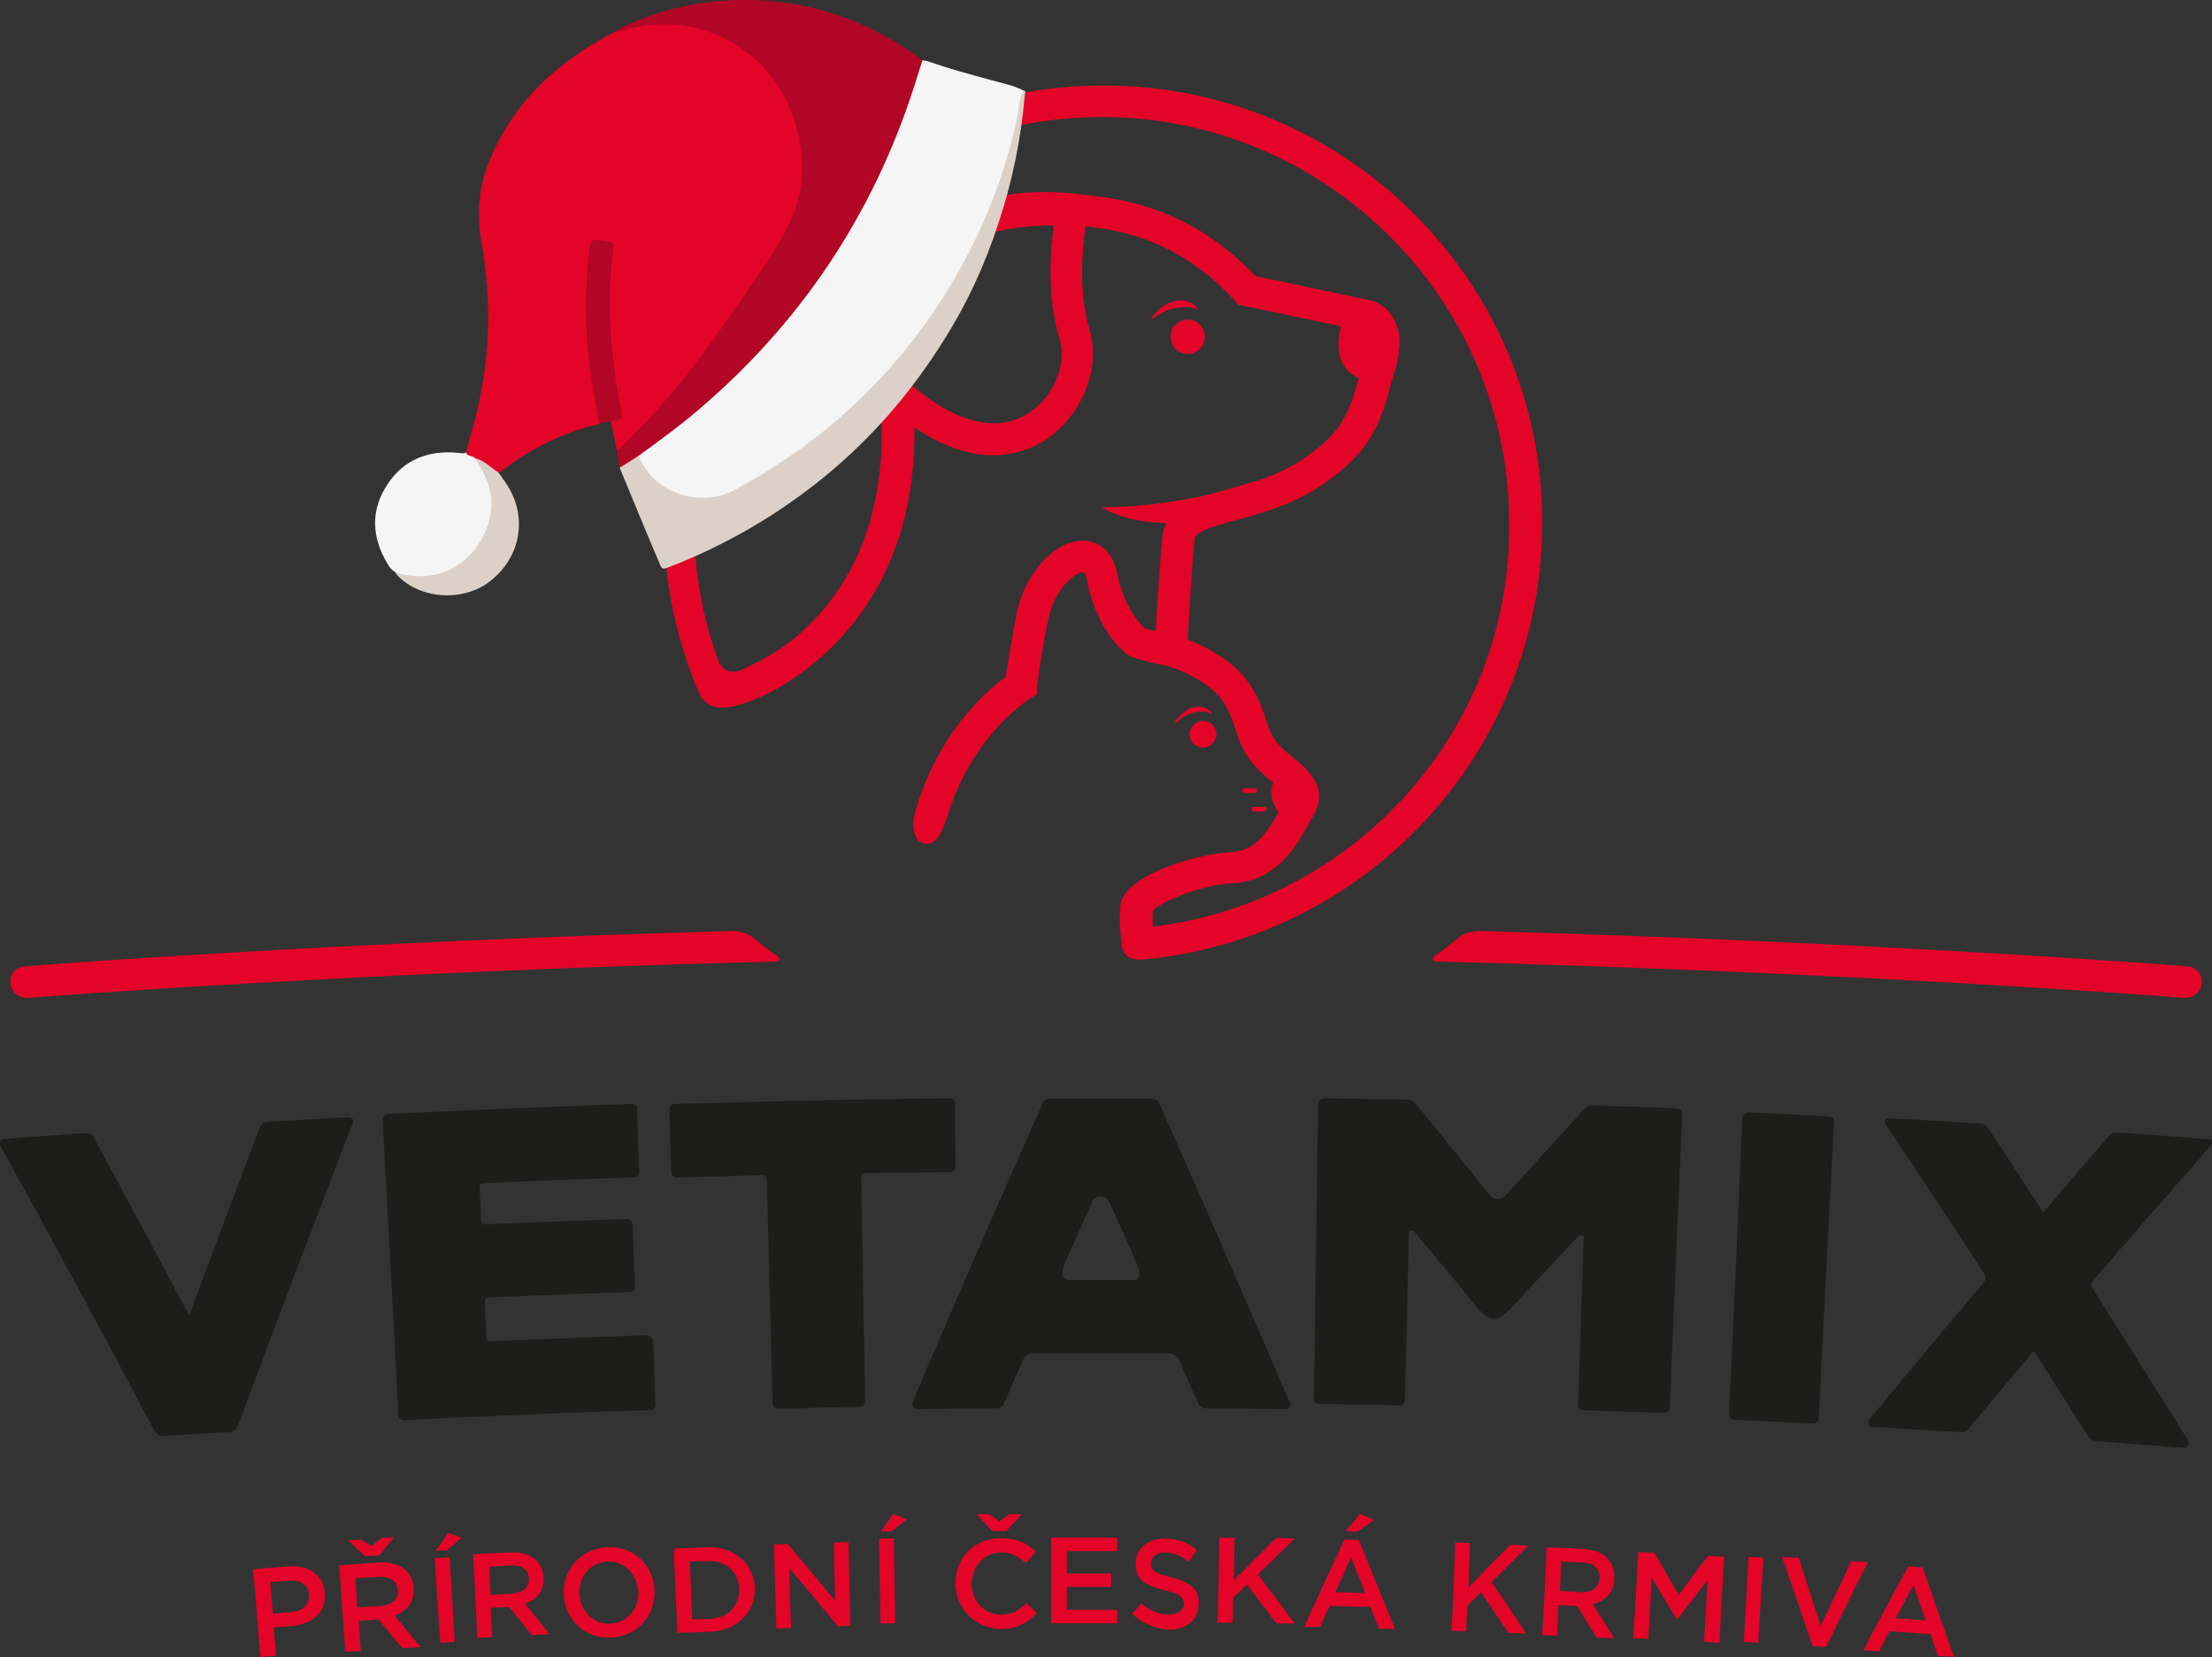 <?xml version="1.0" encoding="utf-8"?>
<!-- Generator: Adobe Illustrator 25.3.0, SVG Export Plug-In . SVG Version: 6.00 Build 0)  -->
<svg version="1.1" id="Layer_1" xmlns="http://www.w3.org/2000/svg" xmlns:xlink="http://www.w3.org/1999/xlink" x="0px" y="0px"
	 viewBox="0 0 463 346.9" style="enable-background:new 0 0 463 346.9;" xml:space="preserve">
<rect x="0" y="0" width="463" height="346.9" fill="#333333" stroke="none"/>
<style type="text/css">
	.st0{fill-rule:evenodd;clip-rule:evenodd;fill:#1D1D1B;}
	.st1{fill-rule:evenodd;clip-rule:evenodd;fill:#E40427;}
	.st2{fill:#E40427;}
	.st3{fill:#F5F5F5;}
	.st4{fill:#B20626;}
	.st5{fill:#DBD1C8;}
</style>
<desc>Created with Sketch.</desc>
<g id="Page-1">
	<g>
		<path id="Fill-1" class="st0" d="M382.9,233.7c-5.7-0.3-11.3-0.6-17-0.8c-0.6,0-1.1,0.4-1.2,1.1c-0.9,20.7-1.8,41.3-2.8,62
			c0,0.6,0.4,1.1,1,1.2c5.5,0.3,11.1,0.5,16.6,0.8c0.6,0,1.1-0.4,1.2-1.1c1-20.6,2.1-41.3,3.2-61.9
			C384,234.3,383.5,233.8,382.9,233.7"/>
		<path id="Fill-2" class="st0" d="M350.9,232c-5.8-0.2-11.5-0.4-17.3-0.6c-0.1,0-0.2,0-0.3,0.1l0,0c0,0-0.8-0.3-2,1
			s-16.1,17.7-16.1,17.7s-0.6,0.8-1.7,0.8l0,0c-1.1,0-1.7-0.9-1.7-0.9s-14-17.2-15.1-18.6c-1.1-1.4-1.9-1.2-1.9-1.2l0,0
			c-0.1,0-0.2-0.1-0.4-0.1c-5.8-0.1-11.5-0.2-17.3-0.3c-0.6,0-1.1,0.5-1.2,1.1c-0.3,20.6-0.6,41.2-0.9,61.8c0,0.6,0.5,1.1,1.1,1.1
			c5.6,0.1,11.3,0.2,16.9,0.3c0.6,0,1.1-0.5,1.1-1.1c0.3-11.7,0.5-23.5,0.8-35.2c0-0.1,0.1-0.3,0.6-0.3s0.9,0.7,0.9,0.7
			s9.2,10.9,12.2,14.7c3,3.7,4.1,3,4.1,3s1,0.7,4.2-2.8c3.2-3.5,13-13.9,13-13.9s0.5-0.7,1-0.7s0.6,0.2,0.6,0.3
			c-0.4,11.7-0.8,23.5-1.2,35.2c0,0.6,0.5,1.1,1.1,1.1c5.6,0.2,11.3,0.4,16.9,0.6c0.6,0,1.1-0.5,1.2-1.1c0.9-20.6,1.7-41.2,2.6-61.7
			C352,232.5,351.5,232,350.9,232"/>
		<path id="Fill-3" class="st0" d="M200,244.2c0-4.4-0.1-8.8-0.1-13.2c0-0.6-0.5-1.1-1.2-1.1c-6.7,0.1-13.3,0.2-20,0.3l0,0
			c-5.8,0.1-11.7,0.2-17.5,0.4l0,0c-6.7,0.2-13.4,0.3-20,0.5c-0.6,0-1.1,0.5-1.1,1.1c0.1,4.4,0.3,8.8,0.4,13.2
			c0,0.6,0.5,1.1,1.2,1.1c6-0.2,12-0.3,18-0.5c0,0,0.8,0,0.8,0.8c0.4,15.7,0.8,31.3,1.2,47c0,0.6,0.5,1.1,1.2,1.1
			c5.7-0.1,11.4-0.3,17.1-0.4c0.6,0,1.1-0.5,1.1-1.1c-0.3-15.7-0.6-31.3-0.8-47c0-0.8,0.8-0.8,0.8-0.8c6-0.1,12-0.2,18-0.2
			C199.5,245.4,200,244.8,200,244.2"/>
		<path id="Fill-4" class="st0" d="M135.4,279.5c-10.9,0.4-21.9,0.8-32.8,1.3c-0.2,0-0.7-0.1-0.8-0.7c-0.1-2.6-0.2-5.2-0.3-7.7
			c0-0.7,0.6-0.8,0.7-0.8c9.9-0.4,19.7-0.8,29.6-1.1c0.6,0,1.1-0.5,1.1-1.1c-0.2-4.4-0.3-8.7-0.5-13.1c0-0.6-0.5-1.1-1.2-1.1
			c-9.9,0.3-19.8,0.7-29.7,1.1l0,0c0,0-0.8,0-0.8-0.7c-0.1-2.4-0.2-4.7-0.3-7.1l0,0c0-0.7,0.6-0.8,0.8-0.8c10.5-0.5,21-0.9,31.5-1.2
			c0.6,0,1.1-0.5,1.1-1.1c-0.2-4.4-0.3-8.8-0.4-13.2c0-0.6-0.6-1.1-1.2-1.1c-11.2,0.4-22.4,0.8-33.6,1.3c-5.8,0.3-11.6,0.5-17.4,0.8
			c-0.6,0-1.1,0.6-1.1,1.2c0.2,4.4,0.5,8.8,0.7,13.2c0.2,3.6,0.4,7.2,0.6,10.9c0.2,4.4,0.5,8.7,0.7,13.1c0.2,3.8,0.4,7.7,0.6,11.5
			c0.2,4.4,0.5,8.7,0.7,13.1c0,0.6,0.6,1.1,1.2,1.1c5.7-0.3,11.3-0.6,17-0.8c11.5-0.5,23-1,34.5-1.3c0.6,0,1.1-0.5,1.1-1.1
			c-0.2-4.4-0.3-8.7-0.4-13.1C136.5,279.9,136,279.5,135.4,279.5"/>
		<path id="Fill-5" class="st0" d="M457.9,301.4c-6.6-10.6-13.2-21.1-19.9-31.7c-0.5-0.8,0-1.5,0.1-1.6c8.2-9.5,16.4-18.9,24.7-28.3
			c0.2-0.3,0.3-0.6,0.2-0.9c-0.1-0.4-0.6-0.4-0.6-0.4c-6.4-0.5-12.8-1-19.1-1.4c-1.1-0.1-1.5,0.3-1.7,0.5
			c-4.7,5.4-9.3,10.8-13.9,16.2c-3.9-6-7.8-11.9-11.7-17.9c-0.1-0.2-0.5-0.6-1.6-0.7c-6.4-0.4-12.8-0.8-19.2-1.1c0,0-0.5,0-0.6,0.3
			s-0.1,0.7,0.1,1c7,10.4,13.9,20.9,20.7,31.4c0,0,0.5,0.9-0.1,1.6c-8.1,9.5-16,19.1-24,28.7c-0.3,0.3-0.3,0.8-0.1,1.2
			c0.2,0.4,0.7,0.4,0.7,0.4s16.6,1,18.1,1.1c1.3,0.1,2-0.6,2.1-0.8c4.5-5.4,9.1-10.8,13.6-16.2c3.8,6,7.6,11.9,11.4,17.9
			c0.1,0.2,0.7,1,2,1c1.5,0.1,18,1.4,18,1.4s0.6,0.1,0.8-0.3C458.1,302.2,458.2,301.8,457.9,301.4"/>
		<path id="Fill-6" class="st0" d="M72.9,233.9c-5.6,0.3-11.1,0.6-16.7,0.9c-1.6,0.1-1.8,1.2-1.8,1.2c-5,13.1-10,26.3-14.8,39.4
			C33,263,26.4,250.6,19.7,238.2c0,0-0.4-1.1-2-1c-5.6,0.4-11.1,0.8-16.7,1.2c-0.5,0-0.9,0.4-1,0.8c0,0.1,0,0.2,0,0.4
			c0,0.1,0.1,0.2,0.1,0.3c10.9,19.7,21.6,39.5,32.1,59.4c0,0,0.7,1.4,1.9,1.3c1.7-0.1,3.4-0.2,5.1-0.3c1.3-0.1,2.5-0.2,3.8-0.2
			c1.7-0.1,3.4-0.2,5.1-0.3c1.3-0.1,1.8-1.5,1.8-1.5c7.8-21.1,15.8-42.1,23.9-63.1c0.1-0.1,0.1-0.2,0.1-0.4s0-0.3,0-0.4
			C73.8,234.2,73.4,233.9,72.9,233.9"/>
		<path id="Fill-7" class="st0" d="M269.9,293.4c-1.7-3.9-3.4-7.9-5.1-11.8l0,0c-7.3-16.9-14.6-33.7-22.1-50.5c0,0-0.2-0.8-1.3-1.1
			l0,0c-0.1,0-0.1,0-0.2,0c-0.1,0-0.2,0-0.3,0h-0.1c-1.3,0-2.6,0-4,0c-1.7,0-3.3,0-5,0H229c-1.7,0-3.3,0-5,0c-1.3,0-2.6,0-4,0h0
			c-0.1,0-0.2,0-0.3,0s-0.1,0-0.2,0l0,0c-1.1,0.2-1.3,1.1-1.3,1.1c-7.5,16.8-14.9,33.7-22.1,50.5l0,0c-1.7,3.9-3.4,7.9-5,11.8
			c0,0.1-0.1,0.3-0.1,0.4c0,0.2,0,0.3,0,0.4c0.2,0.4,0.5,0.8,1,0.8c2.5,0,5-0.1,7.6-0.1c2.9,0,5.8-0.1,8.8-0.1h0.1
			c0.1,0,0.2,0,0.2,0c0.1,0,0.1,0,0.2,0l0,0c1-0.2,1.3-1.1,1.3-1.1c1.3-3,2.6-6,3.9-9c0,0,0.6-1.4,2.4-1.4c9.3,0,18.6,0,27.9,0
			c1.7,0,2.3,1.2,2.4,1.4c1.3,3,2.6,6,4,9c0,0,0.2,0.8,1.2,1.1l0,0c0.1,0,0.1,0,0.2,0c0.1,0,0.2,0,0.3,0h0.1c2.9,0,5.8,0,8.8,0.1
			c2.5,0,5,0.1,7.6,0.1c0.5,0,0.9-0.3,1-0.8c0-0.1,0-0.2,0-0.4C270,293.6,269.9,293.5,269.9,293.4 M223.8,268c-0.7,0-2.2-0.4-1-3.3
			v-0.1c2-4.4,3.9-8.8,5.9-13.2c0.1-0.2,0.6-0.9,1.7-0.9c1.1,0,1.6,0.7,1.7,0.9c2,4.4,4,8.8,5.9,13.3c1.3,2.9-0.3,3.3-0.9,3.3
			C232.7,268,228.3,268,223.8,268"/>
		<path id="Fill-8" class="st1" d="M53,328.5c2.5-0.2,4.9-0.4,7.4-0.6c4.4-0.3,7.3,1.9,7.6,5.6c0,0,0,0,0,0.1c0.3,4.1-2.9,6.5-7,6.8
			l-3.7,0.3c0.2,2,0.3,3.9,0.5,5.9l-3.3,0.3C54,340.8,53.5,334.6,53,328.5 M60.9,337.5c2.5-0.2,3.9-1.7,3.8-3.6l0,0
			c-0.2-2.2-1.8-3.2-4.3-3c-1.3,0.1-2.6,0.2-3.8,0.3c0.2,2.2,0.3,4.4,0.5,6.6C58.3,337.7,59.6,337.6,60.9,337.5"/>
		<path id="Fill-9" class="st1" d="M71,327.7c2.8-0.2,5.5-0.4,8.3-0.6c2.3-0.2,4.2,0.4,5.5,1.5c1,0.9,1.7,2.2,1.8,3.8l0,0
			c0.2,3-1.5,4.9-4,5.8c1.8,2.2,3.6,4.4,5.4,6.6c-1.3,0.1-2.6,0.2-3.8,0.2c-1.7-2-3.3-4-5-6c-1.4,0.1-2.7,0.2-4.1,0.3
			c0.1,2.1,0.3,4.2,0.4,6.3c-1.1,0.1-2.2,0.1-3.2,0.2C71.9,339.8,71.4,333.8,71,327.7 M79.4,325.6c-1,0.1-2,0.1-3,0.2
			c-1.2-1.1-2.3-2.2-3.5-3.3c0.9-0.1,1.8-0.1,2.7-0.2c0.7,0.4,1.4,0.9,2.2,1.3l2-1.6c0.9-0.1,1.8-0.1,2.7-0.2
			C81.4,323.1,80.4,324.4,79.4,325.6 M79.7,336.2c2.3-0.2,3.7-1.4,3.6-3.3l0,0c-0.1-1.9-1.6-2.9-4.1-2.8c-1.6,0.1-3.2,0.2-4.8,0.3
			c0.1,2,0.3,4.1,0.4,6.1C76.5,336.4,78.1,336.3,79.7,336.2"/>
		<path id="Fill-10" class="st1" d="M91,326.2c1-0.1,2.1-0.1,3.1-0.2c0.4,5.9,0.7,11.8,1.1,17.7c-1,0.1-2,0.1-3,0.2
			C91.7,338,91.4,332.1,91,326.2 M93.8,320.9c0.9,0.3,1.9,0.7,2.8,1c-1,0.9-2,1.8-3.1,2.6c-0.8,0.1-1.6,0.1-2.3,0.1
			C92.1,323.4,93,322.2,93.8,320.9"/>
		<path id="Fill-11" class="st1" d="M99,325.4c2.6-0.2,5.3-0.3,7.9-0.4c2.2-0.1,4,0.4,5.2,1.5c1,0.9,1.6,2.2,1.7,3.7l0,0
			c0.1,2.9-1.5,4.7-3.9,5.5c1.7,2.1,3.4,4.3,5.1,6.4c-1.2,0.1-2.5,0.1-3.7,0.2c-1.6-2-3.1-3.9-4.7-5.9c-1.3,0.1-2.6,0.1-3.9,0.2
			c0.1,2,0.2,4.1,0.3,6.1c-1,0.1-2.1,0.1-3.1,0.2C99.7,337,99.3,331.2,99,325.4 M107.2,333.6c2.2-0.1,3.6-1.4,3.5-3.1c0,0,0,0,0-0.1
			c-0.1-1.9-1.5-2.8-3.8-2.7c-1.5,0.1-3,0.2-4.5,0.3c0.1,2,0.2,3.9,0.3,5.9C104.1,333.8,105.6,333.7,107.2,333.6"/>
		<path id="Fill-12" class="st1" d="M118,333.9L118,333.9c-0.3-5.2,3.5-9.7,9.1-10s9.7,3.8,9.9,9l0,0c0.2,5.2-3.5,9.7-9.1,9.9
			C122.4,343.1,118.3,339.1,118,333.9 M133.6,333.2L133.6,333.2c-0.2-3.6-2.9-6.5-6.5-6.3c-3.6,0.2-6,3.2-5.8,6.8l0,0
			c0.2,3.6,2.9,6.4,6.5,6.2C131.4,339.7,133.8,336.7,133.6,333.2"/>
		<path id="Fill-13" class="st1" d="M141,324.2c2.3-0.1,4.6-0.2,6.9-0.3c5.8-0.2,9.9,3.5,10.1,8.5l0,0c0.2,5-3.7,9-9.4,9.2
			c-2.3,0.1-4.6,0.2-6.8,0.2L141,324.2 M144.4,326.9c0.2,4,0.3,8,0.5,12.1c1.2,0,2.4-0.1,3.6-0.1c3.8-0.1,6.3-2.7,6.2-6.2v-0.1
			c-0.1-3.5-2.7-6-6.6-5.8C146.8,326.8,145.6,326.8,144.4,326.9"/>
		<path id="Fill-14" class="st1" d="M162,323.3c1,0,1.9-0.1,2.9-0.1c3.3,4,6.6,7.9,9.9,11.9c-0.1-4.1-0.2-8.1-0.3-12.2
			c1,0,2.1,0,3.1-0.1c0.1,5.9,0.3,11.7,0.4,17.6c-0.9,0-1.7,0-2.6,0.1c-3.4-4.1-6.7-8.2-10.2-12.2c0.1,4.2,0.2,8.3,0.4,12.5
			c-1,0-2,0.1-3.1,0.1L162,323.3"/>
		<path id="Fill-15" class="st1" d="M184,322.1c1,0,2.1,0,3.1-0.1l0.3,17.8c-1,0-2,0-3.1,0.1L184,322.1 M187,316.9
			c0.9,0.4,1.9,0.8,2.8,1.2c-1.1,0.8-2.1,1.7-3.2,2.5c-0.8,0-1.6,0-2.3,0.1C185.2,319.4,186.1,318.2,187,316.9"/>
		<path id="Fill-16" class="st1" d="M200,331.6L200,331.6c-0.1-5.3,3.8-9.6,9.5-9.6c3.4,0,5.5,1.1,7.3,2.8c-0.7,0.8-1.4,1.6-2.1,2.4
			c-1.5-1.3-3.1-2.3-5.2-2.2c-3.5,0-6.1,3-6.1,6.5v0.1c0,3.6,2.7,6.5,6.2,6.4c2.3,0,3.7-0.9,5.3-2.4c0.7,0.7,1.4,1.4,2.1,2.1
			c-1.9,2-4,3.3-7.5,3.3C204.1,340.9,200.1,336.8,200,331.6 M210.7,320.5c-1,0-2,0-3,0c-1.1-1.2-2.2-2.3-3.3-3.5c0.9,0,1.8,0,2.7,0
			c0.7,0.5,1.4,1,2.1,1.5c0.7-0.5,1.4-1,2-1.5c0.9,0,1.8,0,2.7,0C212.8,318.1,211.7,319.3,210.7,320.5"/>
		<path id="Fill-17" class="st1" d="M220,321.9c4.6,0,9.3,0,13.9,0c0,0.9,0,1.9,0,2.8c-3.5,0-7.1,0-10.6,0c0,1.6,0,3.1,0,4.7
			c3.1,0,6.2,0,9.3,0v2.8c-3.1,0-6.2,0-9.3,0c0,1.6,0,3.2,0,4.8c3.5,0,7.1,0,10.6,0v2.8c-4.6,0-9.3,0-13.9,0
			C220.1,333.9,220,327.9,220,321.9"/>
		<path id="Fill-18" class="st1" d="M237,337.9l1.9-2.3c1.7,1.5,3.5,2.4,5.7,2.4c2,0,3.2-0.9,3.2-2.3l0,0c0-1.3-0.7-2-4.1-2.8
			c-3.8-1-6-2.1-6-5.5l0,0c0-3.2,2.6-5.4,6.2-5.3c2.7,0,4.7,0.8,6.6,2.4c-0.6,0.8-1.1,1.6-1.7,2.4c-1.6-1.2-3.3-1.9-4.9-1.9
			c-1.9,0-3,1-3,2.2v0.1c0,1.4,0.8,2.1,4.3,2.9c3.8,1,5.8,2.4,5.7,5.4v0.1c0,3.5-2.7,5.5-6.5,5.5C241.8,340.9,239.2,339.9,237,337.9
			"/>
		<path id="Fill-19" class="st1" d="M255.2,321.9c1.1,0,2.1,0,3.2,0c0,3-0.1,6-0.1,8.9c2.9-2.9,5.8-5.9,8.8-8.8c1.3,0,2.6,0,3.9,0.1
			c-2.6,2.5-5.1,5-7.7,7.5c2.6,3.4,5.1,6.8,7.7,10.3c-1.3,0-2.6,0-3.9-0.1c-2-2.7-4-5.4-6.1-8.1c-1,0.9-1.9,1.9-2.9,2.8
			c0,1.7,0,3.4-0.1,5.2c-1.1,0-2.1,0-3.2,0C255.1,333.7,255.1,327.8,255.2,321.9"/>
		<path id="Fill-20" class="st1" d="M281.4,322.3c1,0,2,0,3,0.1c2.5,6.2,5.1,12.4,7.6,18.6c-1.1,0-2.3-0.1-3.4-0.1
			c-0.6-1.5-1.2-3-1.7-4.5c-2.9-0.1-5.8-0.1-8.6-0.2c-0.7,1.5-1.3,2.9-2,4.4c-1.1,0-2.2,0-3.3,0
			C275.8,334.4,278.6,328.3,281.4,322.3 M285.8,333.5c-1-2.5-2-4.9-3-7.4c-1.1,2.4-2.2,4.8-3.3,7.2
			C281.6,333.4,283.7,333.4,285.8,333.5 M284.7,316.9c1,0.4,1.9,0.9,2.9,1.3c-1.1,0.8-2.3,1.6-3.4,2.4c-0.8,0-1.7,0-2.5-0.1
			C282.6,319.4,283.7,318.1,284.7,316.9"/>
		<path id="Fill-21" class="st1" d="M304.6,322.9c1,0,2.1,0.1,3.1,0.1l-0.3,9.3c2.9-3,5.8-6,8.7-8.9c1.3,0,2.6,0.1,3.8,0.2
			c-2.6,2.5-5.1,5.1-7.7,7.6c2.5,3.6,4.9,7.2,7.3,10.8l-3.8-0.2c-1.9-2.8-3.8-5.7-5.7-8.5c-1,1-1.9,1.9-2.9,2.9l-0.2,5.3
			c-1,0-2.1-0.1-3.1-0.1C304.2,335.2,304.4,329,304.6,322.9"/>
		<path id="Fill-22" class="st1" d="M323.7,323.9c2.6,0.1,5.3,0.2,7.9,0.4c2.2,0.1,4,0.9,5,2.1c0.9,1,1.4,2.4,1.3,4v0.1
			c-0.1,3-2,4.7-4.5,5.3c1.5,2.4,3,4.8,4.5,7.2c-1.2-0.1-2.5-0.1-3.7-0.2c-1.4-2.2-2.7-4.4-4.1-6.6c-1.3-0.1-2.6-0.1-3.9-0.2
			c-0.1,2.1-0.2,4.3-0.3,6.4c-1,0-2.1-0.1-3.1-0.1C323.2,336.1,323.5,330,323.7,323.9 M331,333.3c2.2,0.1,3.7-1,3.8-2.9v-0.1
			c0.1-2-1.2-3.1-3.5-3.2c-1.5-0.1-3-0.1-4.5-0.2c-0.1,2-0.2,4.1-0.3,6.1C328,333.2,329.5,333.2,331,333.3"/>
		<path id="Fill-23" class="st1" d="M342.9,324.9c1.2,0.1,2.3,0.1,3.4,0.2c1.7,2.9,3.4,5.9,5.1,8.8c2-2.7,4-5.5,6.1-8.2
			c1.1,0.1,2.3,0.1,3.4,0.2c-0.4,6-0.7,12-1,18c-1.1-0.1-2.1-0.1-3.2-0.2c0.2-4.3,0.5-8.6,0.7-12.9c-2.1,2.7-4.2,5.5-6.3,8.2H351
			c-1.8-2.9-3.5-5.8-5.3-8.8c-0.2,4.3-0.4,8.6-0.7,12.9c-1.1-0.1-2.1-0.1-3.2-0.2C342.3,336.9,342.6,330.9,342.9,324.9"/>
		<path id="Fill-24" class="st1" d="M366,325.9c1,0.1,2.1,0.1,3.1,0.2c-0.4,5.9-0.7,11.9-1.1,17.8c-1-0.1-2-0.1-3-0.2
			C365.3,337.8,365.7,331.8,366,325.9"/>
		<path id="Fill-25" class="st1" d="M373,325.9c1.2,0.1,2.4,0.2,3.5,0.2c1.5,4.8,3.1,9.6,4.6,14.3c2.1-4.5,4.3-9.1,6.4-13.6
			c1.2,0.1,2.3,0.2,3.5,0.2c-3,5.9-5.9,11.9-8.8,17.8c-0.9-0.1-1.9-0.1-2.8-0.2C377.3,338.4,375.2,332.2,373,325.9"/>
		<path id="Fill-26" class="st1" d="M399.4,327.9c1,0.1,2,0.2,3,0.2c2.2,6.3,4.4,12.5,6.6,18.8c-1.1-0.1-2.3-0.2-3.4-0.3
			c-0.5-1.5-1-3-1.5-4.5c-2.9-0.2-5.8-0.4-8.6-0.6c-0.7,1.4-1.5,2.8-2.2,4.2c-1.1-0.1-2.2-0.2-3.3-0.2
			C393.1,339.6,396.2,333.8,399.4,327.9 M403.1,339.2c-0.9-2.5-1.7-5-2.6-7.4c-1.2,2.3-2.5,4.7-3.7,7
			C399,338.9,401,339.1,403.1,339.2"/>
		<path id="Fill-27" class="st1" d="M249,153.7L249,153.7c0,1.6,1.3,2.8,2.8,2.8s2.8-1.2,2.8-2.8l0,0c0-1.6-1.3-2.8-2.8-2.8
			S249,152.2,249,153.7"/>
		<path id="Fill-28" class="st1" d="M245,70.5c0,2,1.6,3.6,3.6,3.6s3.6-1.6,3.6-3.6s-1.6-3.6-3.6-3.6S245,68.5,245,70.5"/>
		<path id="Fill-29" class="st1" d="M262,169.4c0,0.3,0.2,0.5,0.5,0.5h2.1c0.3,0,0.5-0.2,0.5-0.5s-0.2-0.5-0.5-0.5h-2.1
			C262.2,168.9,262,169.1,262,169.4"/>
		<path id="Fill-30" class="st1" d="M262.6,166c0.3,0,0.5-0.2,0.5-0.5s-0.2-0.5-0.5-0.5h-2.1c-0.3,0-0.5,0.2-0.5,0.5
			s0.2,0.5,0.5,0.5H262.6z"/>
		<path id="Fill-31" class="st1" d="M457.8,202.3c-0.8-0.1-64.9-5.1-148-7.4c-0.1,0-2.6,0-3.9,1c-0.1,0.1-0.1,0.1-0.2,0.1
			c-1.7,1.4-3.5,2.8-5.3,4.1l0,0c0,0-1.6,1.2,0.7,1.2l0,0c86.9,2.2,155.2,7.5,156,7.6c1.9,0.1,3.6-1.2,3.7-3
			C461.1,204,459.7,202.4,457.8,202.3"/>
		<path id="Fill-32" class="st1" d="M5.2,202.3c0.8-0.1,64.9-5.1,148-7.4c0.1,0,2.6,0,3.9,1c0.1,0.1,0.1,0.1,0.2,0.1
			c1.7,1.4,3.5,2.8,5.3,4.1l0,0c0,0,1.6,1.2-0.7,1.2l0,0c-86.9,2.2-155.2,7.5-156,7.6c-1.9,0.1-3.6-1.2-3.7-3
			C1.9,204,3.3,202.4,5.2,202.3"/>
		<path id="Fill-33" class="st1" d="M250.9,64.8c-0.6-0.8-1.9-2.1-4.2-1.9c-0.2,0-0.5,0.1-0.7,0.1s-0.4,0.1-0.6,0.2
			c-0.2,0.1-0.4,0.1-0.6,0.2c-0.2,0.1-0.4,0.2-0.6,0.3s-0.4,0.2-0.5,0.3c-0.2,0.1-0.3,0.2-0.5,0.3c-0.5,0.4-0.9,0.7-1.3,1.2
			c-0.1,0.1-0.2,0.3-0.4,0.4c-0.1,0.1-0.2,0.3-0.3,0.4l-0.1,0.2l-0.1,0.1v0.1c0,0.1,0,0.1,0.1,0.1s0.2-0.1,0.2-0.1
			c0.2-0.1,0.3-0.3,0.5-0.4s0.3-0.2,0.5-0.3s0.3-0.2,0.5-0.3s0.4-0.2,0.6-0.3c0.2-0.1,0.4-0.2,0.6-0.3c0.2-0.1,0.4-0.2,0.7-0.3
			c0.2-0.1,0.5-0.1,0.7-0.2s0.5-0.1,0.7-0.1c0.3,0,0.5-0.1,0.8-0.1c0.2,0,0.5-0.1,0.7-0.1s0.4,0,0.6,0c0.2,0,0.4,0,0.5,0
			c0.2,0,0.3,0,0.5,0c0.1,0,0.3,0,0.4,0.1c0.1,0,0.3,0.1,0.4,0.1c0.1,0,0.2,0.1,0.3,0.1s0.2,0.1,0.3,0.2c0.1,0,0.1,0.1,0.2,0.1
			C250.8,64.9,250.9,65,250.9,64.8C251,65,251,64.8,250.9,64.8"/>
		<path id="Fill-34" class="st1" d="M253.6,149.2c-0.5-0.6-1.6-1.6-3.4-1.2c-0.2,0-0.4,0.1-0.5,0.1c-0.2,0-0.3,0.1-0.5,0.2
			c-0.2,0.1-0.3,0.1-0.5,0.2c-0.1,0.1-0.3,0.2-0.4,0.2c-0.1,0.1-0.3,0.2-0.4,0.3c-0.1,0.1-0.2,0.2-0.4,0.3c-0.3,0.3-0.7,0.6-0.9,1
			c-0.1,0.1-0.2,0.2-0.3,0.3s-0.2,0.2-0.2,0.3s-0.1,0.1-0.1,0.2c0,0,0,0.1-0.1,0.1v0.1c0,0,0,0.1,0.1,0.1s0.1-0.1,0.2-0.1
			c0.1-0.1,0.3-0.2,0.4-0.3c0.1-0.1,0.2-0.2,0.3-0.3s0.3-0.2,0.4-0.3c0.1-0.1,0.3-0.2,0.4-0.3c0.2-0.1,0.3-0.2,0.5-0.3
			s0.3-0.2,0.5-0.2c0.2-0.1,0.4-0.1,0.5-0.2c0.2-0.1,0.4-0.1,0.5-0.2c0.2-0.1,0.4-0.1,0.6-0.1c0.2,0,0.4-0.1,0.5-0.1
			c0.2,0,0.3,0,0.5,0c0.1,0,0.3,0,0.4,0c0.1,0,0.2,0,0.4,0c0.1,0,0.2,0,0.3,0s0.2,0,0.3,0.1c0.1,0,0.2,0,0.3,0.1
			c0.1,0,0.2,0.1,0.3,0.1l0.1,0.1c0,0,0.1,0.1,0.2,0C253.7,149.3,253.6,149.2,253.6,149.2"/>
		<path id="Fill-35" class="st1" d="M231,17.9c-50.7,0-92,41.1-92,91.7c0,12.4,2.6,24.2,7.1,35c1.7,4.3,5.6,4.4,11.9,1.8
			c3-1.2,5.6-2.7,7.5-4c0.6-0.4,1.3-0.8,1.8-1.2c1.1-0.8,1.7-1.3,1.7-1.3l0,0c9.2-7,22.8-22.2,22.4-50.4c6.4,4.3,11.9,5.8,16.4,5.8
			c5,0,8.7-1.7,10.7-3c7.8-4.9,12-15,9.6-23.1c-2.5-8.3-1.5-17.4-0.9-21.8c7,0.7,19.5,2.7,31.3,15.6l0.7,0.8l21.5,4.5
			c-0.9,3.3-1.3,8.4,3.7,10.9c-1.9,6.9-3.4,11.7-12.6,17.5c-3.2,2-6.5,3.3-9.8,4.3l0,0c0,0-0.2,0.1-0.5,0.1c-1,0.3-2,0.6-3,0.9
			c-0.8,0.2-1.6,0.5-2.5,0.7c-0.6,0.2-1.7,0.5-3,0.8c-1.5,0.4-2.9,0.7-3.7,0.8l0,0c-4.7,0.9-11.3,1.9-18.7,1.9c0,0,4.7,3.2,13.5,3.3
			c-0.4,0.8-0.7,1.7-0.8,2.8c-0.5,5.1-1.1,14.5-1.4,19.8c-1.2-0.3-2.1-0.5-2.2-0.5c0,0-4.2-3.4-5.8-11.4c-0.8-4.4-3.6-7-7.3-7l0,0
			c-5.9,0-12.1,6.8-13.8,15.2c-1.4,7.3-2,11.3-2.3,13.3c-4,2.9-14.9,12.3-19.3,29.7c-0.1,1.3-0.2,4.7,2.3,5.2
			c3.2,0.7,4.5-5.1,4.5-5.1l0.1,0.1c4.9-17.2,16.8-24.9,17.4-25.3l1.5-0.9l0.1-1.7c0,0,0.2-3.4,2.3-14c1.2-6.1,5.4-9.9,7.3-9.9
			c0.5,0,0.8,1.4,0.8,1.6c2.2,11.3,8.5,15.7,8.6,15.7c0.5,0.3,1.4,0.9,8.2,2.3c2.5,0.7,9.4,3.5,12,7.9c1.2,2.1,1.8,3.7,2.3,5.4
			c1.1,3.2,2.1,6.6,7.4,10.7c0.2,0.1,0.3,0.3,0.5,0.4c-0.6,1.7-0.6,4,1.1,6.2c0,0.1-0.1,0.1-0.1,0.2c-2.4,4.3-4.8,8-10,8.2
			c-6.7,0.3-22.4,4.8-23,11.2c-0.2,2.4-0.1,4.1,0,5l0,0l0.3,3.4c0.1,0.8,0.7,3,3.9,2.9c47-4,84.1-43.4,84.1-91.3
			C323,59,281.7,17.9,231,17.9 M215.1,86.6c-6.8,4.2-15.7,1.8-25.6-7.1c0,0-2.5-1.5-1.7-4.8c0.2-0.6,0.3-1.4,0.5-2.4
			c1.4-8.3,4.1-25.1,32.3-25.1c-0.8,5.2-1.5,14.8,1.2,23.9C223.3,75.7,220.9,83.1,215.1,86.6 M241.3,194c0-0.5-0.1-1.6,0-3.4
			c1.6-1.7,10.1-5.4,16.6-5.7c9.3-0.4,13.3-7.7,15.6-11.7c0.2-0.4,0.5-0.8,0.7-1.2c2.9-4.7,3.2-8.2-4-13.8c-3.7-2.9-4.3-4.7-5.2-7.5
			c-0.6-1.8-1.3-4.1-3-6.8c-3.2-5.4-9.8-8.6-13.4-10c0.3-4.8,0.9-15.5,1.4-20.9c0.2-1.7,3.4-2.7,8.7-4.1c4.9-1.3,11-3,16.8-6.6
			c11.7-7.4,13.6-14.2,15.7-22.1l0.9-3.1c1.3-4.6,1.1-8.2-0.7-10.9c-1.8-2.8-4.6-3.4-4.9-3.4l-23.7-5c-12.8-13.5-26.6-16-34.1-16.8
			l-0.6-0.1c-0.6-0.1-1.2-0.1-1.8-0.2l-0.7-0.1c-4.8-0.5-16.3-1.5-26.1,4c-14.8,7-17,20.9-18,26.6c-0.1,0.8-0.2,1.5-0.4,2
			c-1.3,5.4,1.3,9.3,3.2,11c2.4,30.9-12.4,45.7-20.8,51.5c-0.5,0.3-2.4,1.6-5.1,3c-0.2,0.1-0.3,0.1-0.3,0.1l0,0
			c-0.9,0.5-1.8,0.9-2.8,1.4c-3.2,1.4-4.6-1.1-4.8-1.5c-3.4-9.1-5.2-18.8-5.2-29.1c0-46.9,38.3-85.1,85.3-85.1s85.3,38.2,85.3,85.1
			C316.3,153,283.5,188.9,241.3,194"/>
	</g>
</g>
<g>
	<path class="st2" d="M127.9,88.2c0.4,2,0.8,4.1,1.2,6.1c0.8,0.3,1.1-0.4,1.6-0.8c4.7-4.5,9-9.5,13.1-14.5c4.2-5.1,8-10.6,11.8-16
		c3.2-4.6,6.4-9.1,9.1-14c7.5-13.8,3-31.5-10.4-39.9c-7-4.4-14.7-5.3-22.7-3.4c-1,0.2-1.7,1-2.8,0.9c-12,6.2-21.6,14.8-26.6,27.7
		c-2.1,5.3-2.4,10.9-1.4,16.6c2.2,12.5,1.8,25-1.5,37.3c-0.6,2.2-1.2,4.3-1.7,6.5c0,1.1,1.1,1,1.8,1.5c1.3,0.4,2.3,1.3,3.4,2
		c0.5,0.3,1,0.9,1.8,0.7c5.3-4.2,11.2-7.3,17.6-9.3c1.1-0.4,2.4-0.4,3.4-1c0.5-0.9,0.2-1.7,0-2.6c-1.6-7.7-2.4-15.4-2.3-23.3
		c0-3.5,0.3-7.1,0.7-10.6c0.2-1.4,0.9-1.5,2-1.4c1.9,0.3,2.2,0.4,2,1.8c-0.8,6.5-0.9,13-0.4,19.5c0.3,4.1,0.9,8.2,1.8,12.2
		C129.7,86,129.8,87.4,127.9,88.2z"/>
	<path class="st3" d="M214.3,19c-2.2-1.2-4.7-1.6-7.1-2.3c-4.4-1.2-8.8-2.4-13.1-3.9c-0.3-0.1-0.7-0.1-1.1-0.2
		c-0.7,0.4-0.8,1.1-1,1.7c-3.1,10.7-7.3,20.9-12.7,30.7c-3.8,6.8-8.1,13.2-12.9,19.3c-8.4,10.6-18.1,19.8-29,27.9
		c-1.4,1-3.1,1.6-4,3.2c-0.1,0.6,0.2,1.1,0.5,1.6c4.1,7.1,12.8,9.7,20.1,5.8c8.8-4.7,16.8-10.4,24.2-17.1
		c7.9-7.2,14.6-15.5,20.3-24.5c4.8-7.6,8.5-15.7,11.4-24.3C211.9,31.1,213.4,25.1,214.3,19z"/>
	<path class="st4" d="M133.7,95.4c4.8-3.5,9.6-7,14-10.9c21.4-18.7,36.1-41.6,44.4-68.8c0.3-1,0.7-2.1,1-3.1
		C181.7,4.1,168.8-0.3,154.5,0c-9.1,0.2-17.7,2.3-25.8,6.5c0.9,0.4,1.6-0.2,2.4-0.4c7.3-1.8,14.4-1.3,21.2,2.3
		c7.2,3.8,11.9,9.9,14.2,17.6c2.3,7.8,1.8,15.5-2.3,22.8c-1.7,3.1-3.6,6.1-5.7,9c-3.2,4.7-6.4,9.4-9.7,14c-5.8,7.8-11.9,15.3-19,22
		c-0.2,0.2-0.5,0.4-0.7,0.5c0.2,1.2,0.4,2.4,0.6,3.6C131.4,97.7,132.6,96.7,133.7,95.4z"/>
	<path class="st5" d="M133.7,95.4c-1.3,0.8-2.6,1.7-4,2.5c2.8,6.8,5.6,13.6,8.5,20.4c0.3,0.8,0.7,0.9,1.6,0.5
		c12-4.6,23-11,32.9-19.1c10-8.2,18.2-17.8,25-28.7c4.8-7.6,8.5-15.7,11.3-24.3c2.9-8.7,4.7-17.6,5.5-26.7c0-0.4,0.4-0.8-0.2-1.1
		c-1,1.4-0.9,3.2-1.2,4.8c-2.3,11.3-6.3,22-11.9,32.1c-5.2,9.5-11.6,18.1-19.2,25.8c-8.3,8.4-17.7,15.3-28.1,20.9
		C146.4,106.6,136.6,103.1,133.7,95.4z"/>
	<path class="st3" d="M99.4,95.9c-0.5-0.6-1.6-0.3-1.9-1.2c-0.5,0.4-1.1,0.1-1.6,0.1c-6.2-0.6-11.4,1.4-14.8,6.6
		c-3.6,5.4-3.3,11.1,0,16.6c0.4,0.8,1,1.4,1.8,1.9c3.7,1.8,7.4,1.4,11-0.1c8.5-3.5,12-13.8,7.5-21.7
		C100.8,97.2,100.2,96.5,99.4,95.9z"/>
	<path class="st5" d="M99.4,95.9c1.5,2.4,2.9,4.8,3.3,7.6c1,6.4-3.2,13.7-9.3,16.1c-3.6,1.4-7.1,1.2-10.7,0.3
		c4.4,5.3,13.4,6.3,19.3,2.2c7.3-5.2,8.8-14.6,3.3-21.8c-0.3-0.5-0.6-0.9-1-1.4C102.7,97.9,101.4,96.4,99.4,95.9z"/>
	<path class="st4" d="M127.9,88.2c2.5-0.5,2.5-0.5,2-3c-1.8-9-2.6-18.1-2.1-27.2c0.1-2,0.3-3.9,0.6-5.9c0.1-1-0.1-1.4-1.1-1.6
		c-3.7-0.6-3.7-0.6-4.1,3c-0.6,6-0.7,12.1-0.3,18.1c0.4,5.7,1.5,11.3,2.5,17C126.2,88.5,127.1,88.3,127.9,88.2z"/>
</g>
</svg>
